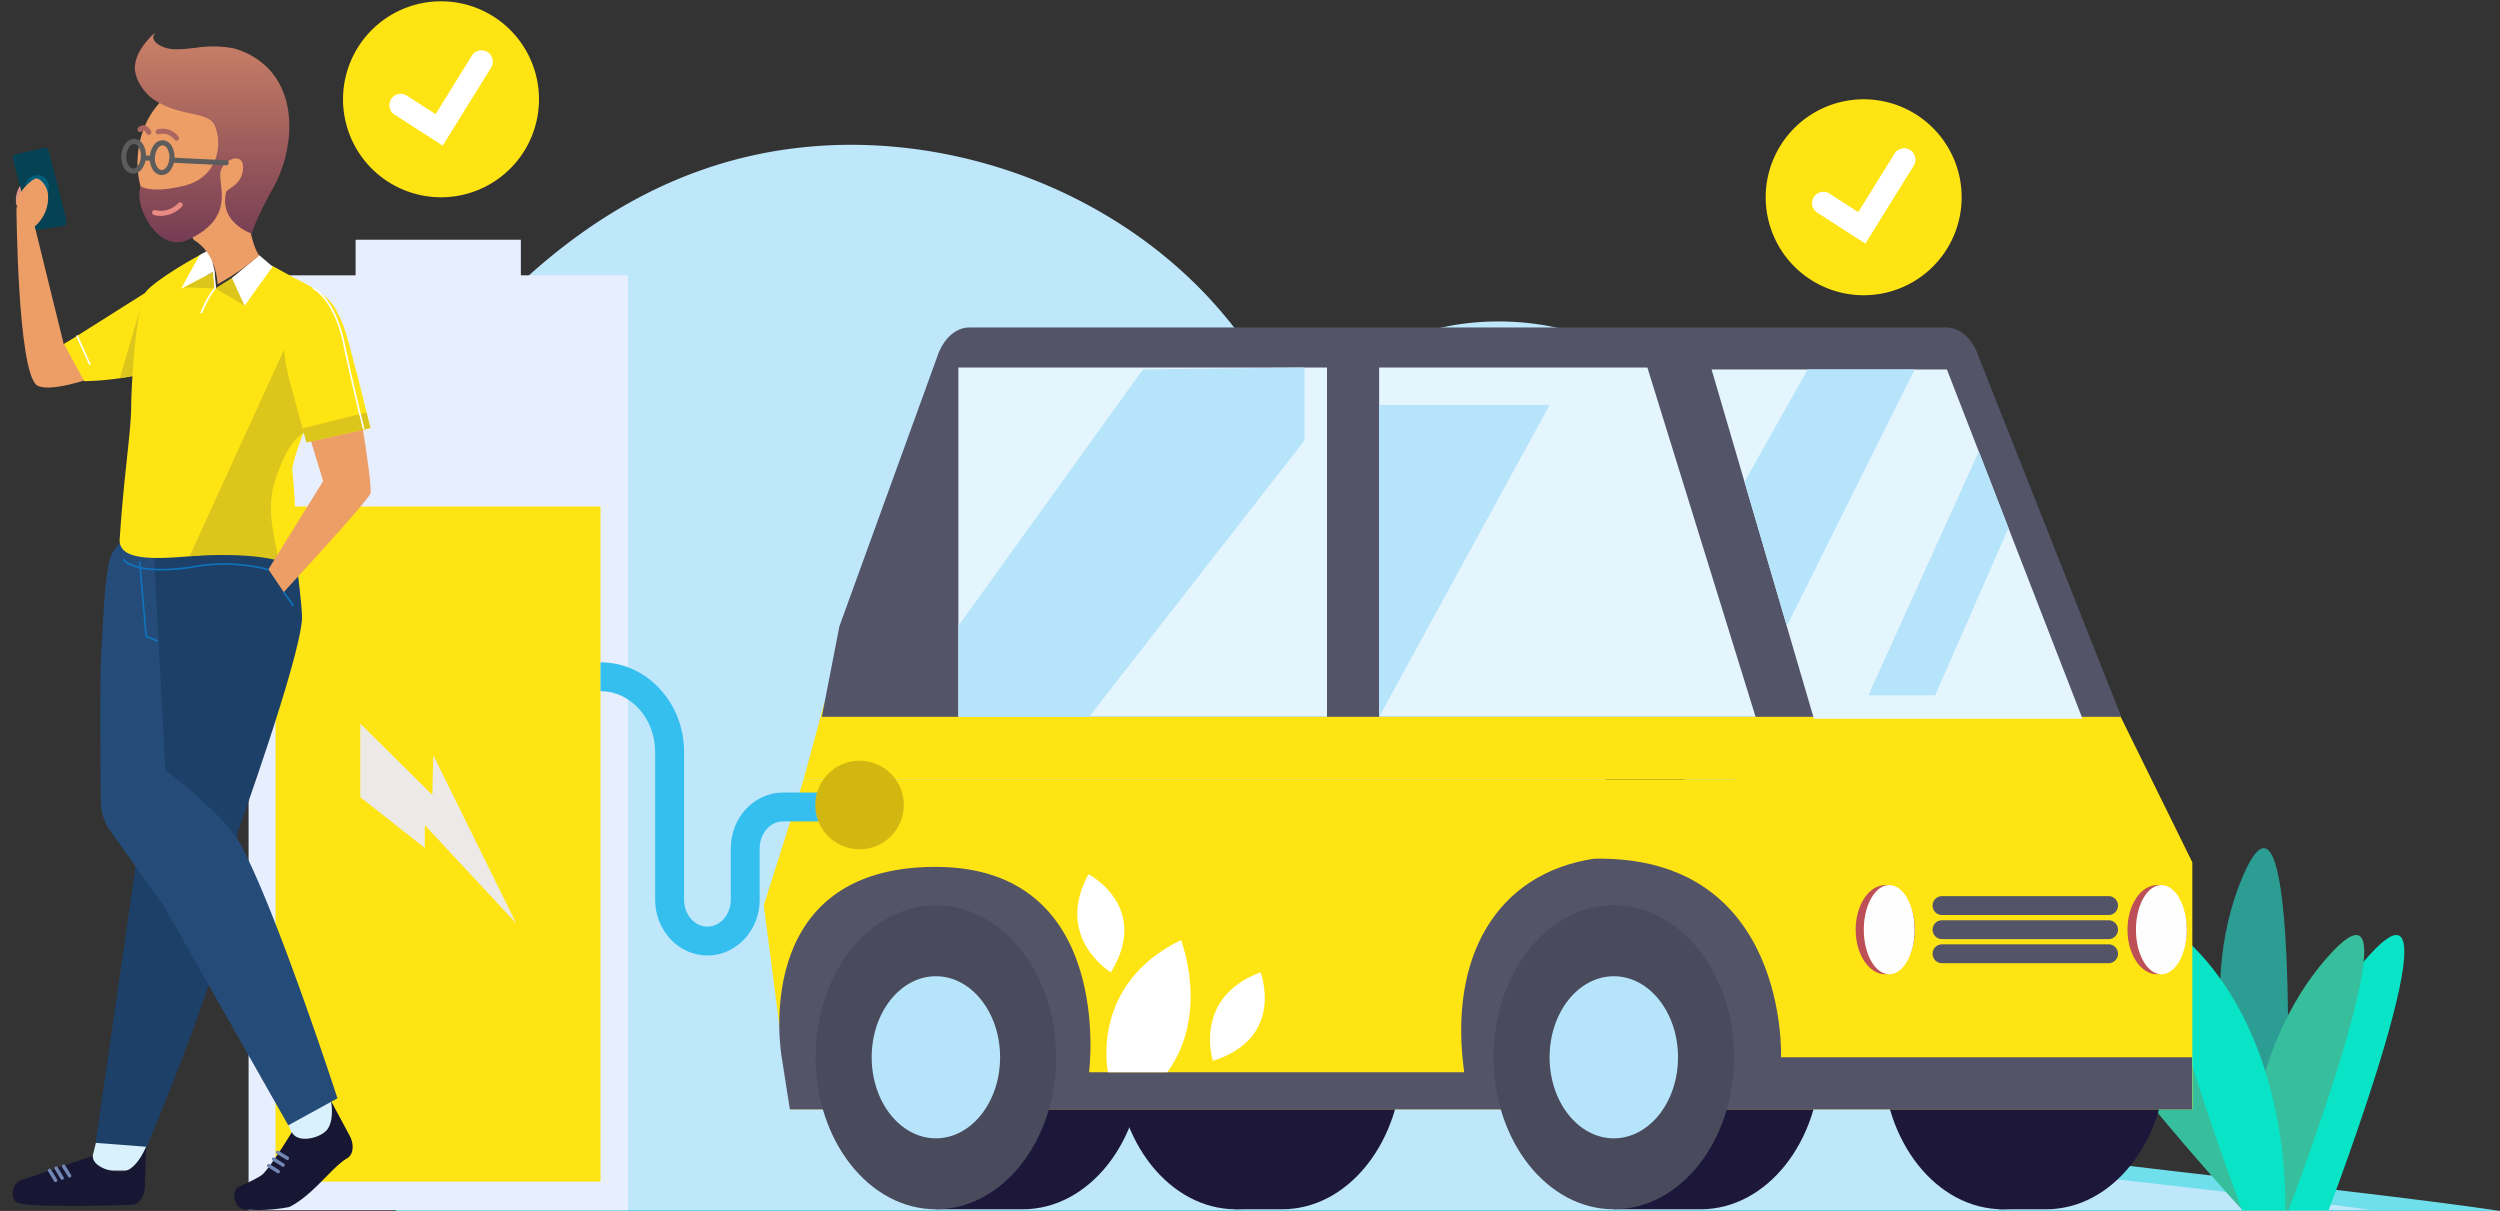 <svg id="Group_137" data-name="Group 137" xmlns="http://www.w3.org/2000/svg" xmlns:xlink="http://www.w3.org/1999/xlink" width="586.33" height="284" viewBox="0 0 586.33 284">
  <rect x="0" y="0" width="586.33" height="284" fill="#333333" stroke="none"/>
  <defs>
    <clipPath id="clip-path">
      <path id="Clip_2" data-name="Clip 2" d="M0,0H493.856V165.847H0Z" transform="translate(0.039 0.583)" fill="none"/>
    </clipPath>
    <clipPath id="clip-path-2">
      <path id="Clip_67" data-name="Clip 67" d="M3,284H586.33V.305L0,0Z" transform="translate(0 0)" fill="none"/>
    </clipPath>
    <clipPath id="clip-path-3">
      <path id="Clip_120" data-name="Clip 120" d="M0,8.409c0,3.485,3.083,6.439,3.469,6.742h0a11.011,11.011,0,0,0,1.7,1.213h0C11.253,20,17.19,18.636,18.73,21.97h0c2,4.773.54,12.348-7.322,14.167h0c-7.863,1.894-10.022.076-10.022.076h0c-1.849,4.545,4.086,15.682,10.87,12.652h0c11.177-5,7.477-12.273,7.785-15.682h0c.308-3.409,6.167-5.53,5.242-.379h0c-.54,3.182-3.624,4.016-3.854,4.7h0c-1.85,7.273,6.013,9.848,6.013,9.848h0s.308-2.273,4.933-10.606h0c4.7-8.258,6.4-22.2-2.544-29.47h0a18.394,18.394,0,0,0-6.706-3.409h0a26.443,26.443,0,0,0-8.942-.1h0C11,4.112,8.172,4.46,6.167,3.333h0c-.54-.227-1.851-.985-1.851-2.045h0A2.051,2.051,0,0,1,4.933,0h0C4.855.076,0,4.091,0,8.409" transform="translate(0.634 0.455)" fill="none"/>
    </clipPath>
    <linearGradient id="linear-gradient" x1="0.5" y1="0.005" x2="0.5" y2="1.008" gradientUnits="objectBoundingBox">
      <stop offset="0" stop-color="#cc8267"/>
      <stop offset="1" stop-color="#703852"/>
    </linearGradient>
  </defs>
  <g id="Group_118" data-name="Group 118">
    <g id="Group_3" data-name="Group 3" transform="translate(92.435 117.57)">
      <path id="Clip_2-2" data-name="Clip 2" d="M0,0H493.856V165.847H0Z" transform="translate(0.039 0.583)" fill="none"/>
      <g id="Group_3-2" data-name="Group 3" clip-path="url(#clip-path)">
        <path id="Fill_1" data-name="Fill 1" d="M391.35,153.4a16.311,16.311,0,0,0,1.3-2.29c3.134-8.551,2.064-13.895.612-17.1-5.657-12.52-20.945-19.239-54.731-24.735-2.446-.382-17.887-5.192-24-19.926-4.586-10.994,4.281-20.46-.153-24.888-4.357-4.352-14.065,2.061-32.869,6.642-5.886,1.374-39.978,9.619-46.093-.687-4.586-7.711,9.784-20.384,4.051-30.462-2.446-4.275-7.338-6.183-11.619-7.1A245.3,245.3,0,0,0,200.25,14.839C184.58,5.982,176.63,2.242,170.362.791c-21.1-4.81-33.633,13.284-65.968,27.866C67.245,45.3,54.633,33.7,35.523,46.14,16.871,58.2-2.927,87.288.36,165.847h493.5c-25.76-3.817-66.35-7.941-102.506-12.444" transform="translate(0.039 0.583)" fill="#6fdfeb"/>
      </g>
    </g>
    <path id="Fill_4" data-name="Fill 4" d="M.139,4.81A6.086,6.086,0,0,1,1.133,0l.153,1.909Z" transform="translate(3.719 43.364)" fill="#dd9588"/>
    <path id="Fill_6" data-name="Fill 6" d="M.087,3.083,4.215,18.352c.153.611.688,1.069,1.147.992l6.574-.992c.535-.076.764-.763.612-1.527L8.5,1.022C8.343.335,7.808-.123,7.349.029L.7,1.556c-.612.076-.841.763-.612,1.527" transform="translate(3.007 34.631)" fill="#054254"/>
    <path id="Fill_8" data-name="Fill 8" d="M2.752,0A2.748,2.748,0,1,1,0,2.748,2.75,2.75,0,0,1,2.752,0" transform="translate(5.999 41.073)" fill="#005d7a"/>
    <path id="Fill_10" data-name="Fill 10" d="M35.086,20c-6.192,2.214-24,12.215-24,12.215L4.357,4.886S4.2,4.352,2.446,2.825C1.758,2.214,0,0,0,0S.229,38.63,4.816,41.913c2.981,1.68,11.7-1.3,14.6-2.29,2.9-1.069,9.249-3.283,13.836-5.039,2.981-1.145,13.988-8.856,8.561-13.437C40.742,20.078,37,19.315,35.086,20" transform="translate(3.858 48.479)" fill="#ed9e66"/>
    <path id="Fill_12" data-name="Fill 12" d="M32.64.964S30.652-2.93,18.269,4.934C6.574,12.339,0,16.462,0,16.462l4.739,8.7A69.133,69.133,0,0,0,17.81,23.638C27.595,21.2,36.538,11.041,32.64.964" transform="translate(15.018 64.234)" fill="#ffe414"/>
    <path id="Fill_14" data-name="Fill 14" d="M3.177,7.034A.2.2,0,0,1,3,6.918L.017.276A.2.2,0,0,1,.375.116L3.356,6.758a.2.2,0,0,1-.1.26.2.2,0,0,1-.08.017" transform="translate(17.88 78.591)" fill="#fff"/>
    <path id="Fill_16" data-name="Fill 16" d="M2.01,14.115A79.139,79.139,0,0,1,.023,6.252C-.283,4.038,2.545.984,4.3.068c.841-.458,2.981,1.451,3.058,3.97a8.847,8.847,0,0,1-2.9,7.024c-1.911,1.527-.612,4.886-2.446,3.054" transform="translate(3.912 41.845)" fill="#ed9e66"/>
    <path id="Fill_18" data-name="Fill 18" d="M395.641,237.592a16.311,16.311,0,0,0,1.3-2.29c3.135-8.551,2.064-13.895.612-17.1-5.657-12.52-20.944-19.239-54.732-24.735-2.446-.382-17.886-5.192-24-19.926-3.975-9.619-1.682-19.086-.153-24.888,5.351-20.308,17.428-22.063,23.849-38.783,5.351-13.818,5.045-33.439-5.274-48.1-13.071-18.4-37.685-22.827-55.878-19.162-17.811,3.588-30.042,15.574-36.232,22.9a108.327,108.327,0,0,0-19.874-30C200.185,8.865,161.812-3.808,126.955,1,87.971,6.346,63.815,32.074,51.739,44.976-16.293,117.5.983,228.735,4.652,249.807h493.5c-25.684-3.588-66.35-7.712-102.506-12.215" transform="translate(57.912 33.964)" fill="#bfe7fb"/>
    <path id="Fill_20" data-name="Fill 20" d="M28.206,0C43.784,0,56.412,15.963,56.412,35.653S43.784,71.305,28.206,71.305,0,55.343,0,35.653,12.628,0,28.206,0" transform="translate(441.553 212.313)" fill="#1d173b"/>
    <path id="Fill_22" data-name="Fill 22" d="M5.2,0,0,17.635l4.663-.916Z" transform="translate(28.09 71.076)" fill="#dcc61b"/>
    <path id="Fill_24" data-name="Fill 24" d="M28.206,0C43.784,0,56.412,15.963,56.412,35.653S43.784,71.305,28.206,71.305,0,55.343,0,35.653,12.628,0,28.206,0" transform="translate(261.69 212.313)" fill="#1d173b"/>
    <path id="Fill_26" data-name="Fill 26" d="M20.333,0C35.927,0,48.539,15.956,48.539,35.653S35.927,71.305,20.333,71.305H0V.687Z" transform="translate(378.489 212.313)" fill="#1d173b"/>
    <path id="Fill_28" data-name="Fill 28" d="M6.152,69.582S-7.378,35.3,5.692,5.911,15.707,66.3,15.707,66.3Z" transform="translate(520.631 198.92)" fill="#2b9d93"/>
    <path id="Fill_30" data-name="Fill 30" d="M.034,64.567s-1.758-36.8,20.18-60.388-10.09,60.388-10.09,60.388Z" transform="translate(535.998 219.28)" fill="#09e4c6"/>
    <path id="Fill_32" data-name="Fill 32" d="M.034,64.567s-1.758-36.8,20.18-60.388-10.09,60.388-10.09,60.388Z" transform="translate(526.596 219.28)" fill="#37be9d"/>
    <path id="Fill_34" data-name="Fill 34" d="M48.912,50.529S36.911,15.715,7.864,1.9,39.587,54.269,39.587,54.269Z" transform="translate(486.355 229.578)" fill="#37be9d"/>
    <path id="Fill_36" data-name="Fill 36" d="M27.829,64.567s1.758-36.8-20.18-60.388c-21.862-23.59,10.09,60.388,10.09,60.388Z" transform="translate(508.127 219.28)" fill="#09e4c6"/>
    <path id="Fill_38" data-name="Fill 38" d="M20.333,0C35.927,0,48.539,15.956,48.539,35.653S35.927,71.305,20.333,71.305H0V.687Z" transform="translate(219.495 212.313)" fill="#1d173b"/>
    <path id="Fill_40" data-name="Fill 40" d="M11.161,0C26.754,0,39.366,15.956,39.366,35.653S26.754,71.305,11.161,71.305H0V.687Z" transform="translate(289.513 212.313)" fill="#1d173b"/>
    <path id="Fill_42" data-name="Fill 42" d="M11.16,0C26.754,0,39.366,15.956,39.366,35.653S26.754,71.305,11.16,71.305H0V.687Z" transform="translate(468.688 212.313)" fill="#1d173b"/>
    <path id="Fill_44" data-name="Fill 44" d="M325.711,37.714V95.658H238.569V38.248L218.618,18.323H0L4.969,0H307.136Z" transform="translate(188.46 164.522)" fill="#ffe414"/>
    <path id="Fill_46" data-name="Fill 46" d="M205.928,77.337h41.965L249.8,20.995,243.536,0H9.325L0,29.469,6.191,77.337H205.928Z" transform="translate(179.135 182.844)" fill="#ffe414"/>
    <path id="Fill_48" data-name="Fill 48" d="M331.4,46.583H234.936S236.847-.9,191.059.013C168.127,3.526,156.891,23.145,160.636,50.1H72.654s6.268-48.174-36-48.174C-7.455,1.922.571,46.583.571,46.583L2.482,58.8H331.326V46.583Z" transform="translate(182.767 201.382)" fill="#535468"/>
    <path id="Fill_50" data-name="Fill 50" d="M28.206,0C43.784,0,56.412,15.963,56.412,35.653S43.784,71.305,28.206,71.305,0,55.343,0,35.653,12.628,0,28.206,0" transform="translate(191.289 212.313)" fill="#494a5c"/>
    <path id="Fill_52" data-name="Fill 52" d="M15.059,0c8.317,0,15.059,8.51,15.059,19.009s-6.742,19.01-15.059,19.01S0,29.508,0,19.009,6.742,0,15.059,0" transform="translate(204.436 228.956)" fill="#b6e4fa"/>
    <path id="Fill_54" data-name="Fill 54" d="M28.206,0C43.784,0,56.412,15.963,56.412,35.653S43.784,71.305,28.206,71.305,0,55.343,0,35.653,12.629,0,28.206,0" transform="translate(350.283 212.313)" fill="#494a5c"/>
    <path id="Fill_56" data-name="Fill 56" d="M15.059,0c8.317,0,15.059,8.51,15.059,19.009s-6.742,19.01-15.059,19.01S0,29.508,0,19.009,6.742,0,15.059,0" transform="translate(363.431 228.956)" fill="#b6e4fa"/>
    <path id="Fill_58" data-name="Fill 58" d="M2.217,0H41.277a2.214,2.214,0,1,1,0,4.428H2.217A2.214,2.214,0,1,1,2.217,0" transform="translate(453.248 210.175)" fill="#535468"/>
    <path id="Fill_60" data-name="Fill 60" d="M2.217,0H41.277a2.214,2.214,0,1,1,0,4.428H2.217A2.214,2.214,0,1,1,2.217,0" transform="translate(453.248 215.825)" fill="#535468"/>
    <path id="Fill_62" data-name="Fill 62" d="M2.217,0H41.277a2.214,2.214,0,1,1,0,4.429H2.217A2.214,2.214,0,1,1,2.217,0" transform="translate(453.248 221.474)" fill="#535468"/>
    <path id="Fill_64" data-name="Fill 64" d="M304.765,91.308,271.437,7.176C270.062,2.825,267.08,0,263.793,0H34.551c-3.21,0-6.192,2.748-7.568,7.1L4.127,70.084,0,91.308Z" transform="translate(192.741 76.802)" fill="#535468"/>
    <path id="Clip_67-2" data-name="Clip 67" d="M3,284H586.33V.305L0,0Z" transform="translate(0 0)" fill="none"/>
    <g clip-path="url(#clip-path-2)">
      <path id="Fill_66" data-name="Fill 66" d="M0,81.917H86.454V0H0Z" transform="translate(224.769 86.192)" fill="#e4f5fd"/>
      <path id="Fill_68" data-name="Fill 68" d="M0,0V81.917H88.288L62.91,0Z" transform="translate(323.453 86.192)" fill="#e4f5fd"/>
      <path id="Fill_69" data-name="Fill 69" d="M7.109,0H55.19l31.8,81.917H24L0,0Z" transform="translate(401.421 86.651)" fill="#e4f5fd"/>
      <path id="Fill_70" data-name="Fill 70" d="M25.913,0,0,57.181H15.67l17.2-39.24Z" transform="translate(438.189 105.889)" fill="#b6e4fa"/>
      <path id="Fill_71" data-name="Fill 71" d="M39.9,0,9.937,60.159,0,26.339,14.829,0Z" transform="translate(409.142 86.651)" fill="#b6e4fa"/>
      <path id="Fill_72" data-name="Fill 72" d="M39.978,0,0,73.138V0Z" transform="translate(323.453 94.972)" fill="#b6e4fa"/>
      <path id="Fill_73" data-name="Fill 73" d="M43.266.458,0,60.617v21.3H30.653L81.18,17.1V0Z" transform="translate(224.768 86.192)" fill="#b6e4fa"/>
      <path id="Fill_74" data-name="Fill 74" d="M0,219.26H88.976V0H0Z" transform="translate(58.301 64.572)" fill="#e7efff"/>
      <path id="Fill_75" data-name="Fill 75" d="M0,8.551H38.755V0H0Z" transform="translate(83.402 56.222)" fill="#e7efff"/>
      <path id="Fill_76" data-name="Fill 76" d="M0,158.338H76.21V0H0Z" transform="translate(64.628 118.791)" fill="#ffe414"/>
      <path id="Fill_77" data-name="Fill 77" d="M.377,31S-4.057,10.46,17.5,0c0,0,6.8,17.255-3.21,31Z" transform="translate(259.478 220.481)" fill="#fff"/>
      <path id="Fill_78" data-name="Fill 78" d="M7.881,22.981S-5.5,14.965,2.606,0c.076-.076,14.676,7.634,5.274,22.98" transform="translate(252.663 205.059)" fill="#fff"/>
      <path id="Fill_79" data-name="Fill 79" d="M.681,20.766S-4.134,5.955,11.841,0c0,0,5.962,15.344-11.16,20.766" transform="translate(283.787 228.04)" fill="#fff"/>
      <path id="Fill_80" data-name="Fill 80" d="M25.072,68.762c-6.758,0-12.256-5.869-12.256-13.081V21.021c0-7.857-5.749-14.25-12.816-14.25V0C10.8,0,19.6,9.429,19.6,21.021v34.66c0,3.48,2.457,6.31,5.477,6.31s5.478-2.83,5.478-6.31V43.618c0-7.212,5.5-13.08,12.256-13.08H54.2v6.771H42.806c-3.02,0-5.477,2.83-5.477,6.309V55.681c0,7.212-5.5,13.081-12.257,13.081" transform="translate(140.838 155.334)" fill="#35bfef"/>
      <path id="Fill_81" data-name="Fill 81" d="M10.4,0A10.383,10.383,0,1,1,0,10.383,10.39,10.39,0,0,1,10.4,0" transform="translate(191.212 178.416)" fill="#d3b711"/>
      <path id="Fill_82" data-name="Fill 82" d="M2.9,0,0,11.91H12.613l1.147-8.551Z" transform="translate(20.904 262.624)" fill="#d9f1fd"/>
      <path id="Fill_83" data-name="Fill 83" d="M31.281,0S29.37,4.885,26.466,5.726c-2.446.686-7.72-.687-7.72-3.513L2.081,7.863a3.07,3.07,0,0,0-2.064,2.9,2.348,2.348,0,0,0,.917,2.367c1.605,1.145,19.951.84,27.06.534,1.682-.076,2.981-2.061,2.981-4.427Z" transform="translate(3 268.884)" fill="#171733"/>
      <path id="Fill_84" data-name="Fill 84" d="M1.787,3.035a.41.41,0,0,1-.349-.194L.062.627A.411.411,0,1,1,.76.194L2.136,2.409a.409.409,0,0,1-.349.626" transform="translate(14.531 273.13)" fill="#7287b3"/>
      <path id="Fill_85" data-name="Fill 85" d="M1.787,3.11a.41.41,0,0,1-.352-.2L.059.621A.411.411,0,1,1,.763.2l1.375,2.29a.409.409,0,0,1-.352.621" transform="translate(12.773 273.589)" fill="#7287b3"/>
      <path id="Fill_86" data-name="Fill 86" d="M1.787,3.11a.41.41,0,0,1-.352-.2L.059.621A.411.411,0,1,1,.763.2L2.139,2.49a.409.409,0,0,1-.352.621" transform="translate(11.244 274.123)" fill="#7287b3"/>
      <path id="Fill_87" data-name="Fill 87" d="M0,1.222,5.427,15.041l9.631-7.253L11.542,0Z" transform="translate(64.857 255.523)" fill="#d9f1fd"/>
      <path id="Fill_88" data-name="Fill 88" d="M22.666,0s.994,4.962-1.223,7.1c-1.835,1.756-6.65,2.825-7.95.229,0,0-4.509,7.481-6.726,9.771C5.849,18.094.8,20.231.8,20.231a3,3,0,0,0-.459,3.512,2.391,2.391,0,0,0,1.911,1.68,37.148,37.148,0,0,0,10.626-.534C18.462,22.14,22.9,15.5,26.488,13.437c1.452-.84,1.682-3.207.535-5.344Z" transform="translate(54.956 258.196)" fill="#171733"/>
      <path id="Fill_89" data-name="Fill 89" d="M2.7,2.194a.409.409,0,0,1-.211-.058L.2.762a.411.411,0,0,1,.423-.7L2.915,1.432a.41.41,0,0,1-.212.762" transform="translate(64.676 269.848)" fill="#7287b3"/>
      <path id="Fill_90" data-name="Fill 90" d="M2.627,2.2a.4.4,0,0,1-.216-.062L.194.759a.41.41,0,1,1,.433-.7L2.844,1.437a.41.41,0,0,1-.217.758" transform="translate(63.758 271.451)" fill="#7287b3"/>
      <path id="Fill_91" data-name="Fill 91" d="M2.627,2.2a.4.4,0,0,1-.216-.062L.194.759a.41.41,0,1,1,.433-.7L2.844,1.438a.41.41,0,0,1-.217.758" transform="translate(62.612 272.977)" fill="#7287b3"/>
      <path id="Fill_92" data-name="Fill 92" d="M46.475,0s2.14,15.346,1.911,18.018c-.764,10.077-15.059,49.776-15.059,49.776s-.688,10.918-1.147,14.658C30.347,98.255,12,141.618,12,141.618L0,140.7,10.319,69.244,13.453,3.435Z" transform="translate(22.433 127.342)" fill="#1d4068"/>
      <path id="Fill_93" data-name="Fill 93" d="M2.413,3.522a.2.2,0,0,1-.161-.082L.036.309A.2.2,0,0,1,.357.082l2.217,3.13a.2.2,0,0,1-.047.273.2.2,0,0,1-.113.036" transform="translate(66.343 138.675)" fill="#1072ba"/>
      <path id="Fill_94" data-name="Fill 94" d="M15.267,53.364S29.1,63.747,32.925,70.847c8.332,15.345,22.7,59.473,22.7,59.473l-11.542,6.337L14.885,85.2,1.89,66.954a12.59,12.59,0,0,1-1.758-5.5S-.25,30.995.285,24.735C.667,19.849.82,10.688,1.967,5.115A8.608,8.608,0,0,1,4.719,0l7.873,3.435Z" transform="translate(23.524 127.266)" fill="#254c79"/>
      <path id="Fill_95" data-name="Fill 95" d="M41.462,6.031c-1.376-.687-4.969-2.748-5.809-3.13-2.981,4.352-9.249,4.962-13.3,5.42C21.129,6.642,18.989,3.817,19.6,0,13.027,3.512,7.217,7.482,6.147,9.085c-2.446,3.741-3.44,22.674-3.44,27.1C2.631,42.142.949,52.6.032,66.8c-.688,5.878,9.861,4.886,19.569,3.97A40.222,40.222,0,0,1,38.328,72.3s4.663,2.9,2.14-21.758c2.14-10.383,10.549-23.59,11.007-32.6.306-5.42-2.37-8.092-10.014-11.91" transform="translate(28.058 59.396)" fill="#ffe414"/>
      <path id="Fill_96" data-name="Fill 96" d="M28.283,19.162s-4.51-.687-8.485,12.444c-2.446,8.932,2.446,17.559.076,17.635C11.619,47.41,0,48.478,0,48.478L22.168,0Z" transform="translate(44.448 81.994)" fill="#dcc61b"/>
      <path id="Fill_97" data-name="Fill 97" d="M0,3.588,5.733,0,6.88,7.634Z" transform="translate(50.487 64.053)" fill="#dcc61b"/>
      <path id="Fill_98" data-name="Fill 98" d="M0,5.344,6.421,0,9.555,2.672,2.981,11.833Z" transform="translate(54.385 59.854)" fill="#fff"/>
      <path id="Fill_99" data-name="Fill 99" d="M7.415,4.046,7.262,0,0,3.817Z" transform="translate(43.072 63.595)" fill="#dcc61b"/>
      <path id="Fill_100" data-name="Fill 100" d="M7.873,5.115,6.727,0,4.357,1.374,0,9.238Z" transform="translate(42.46 58.479)" fill="#fff"/>
      <path id="Fill_101" data-name="Fill 101" d="M.365,10.016,0,9.87A20.156,20.156,0,0,1,3.266,3.994L2.892.037,3.282,0l.391,4.137L3.609,4.2c-.015.015-1.527,1.562-3.244,5.814" transform="translate(47.017 63.5)" fill="#fff"/>
      <path id="Fill_102" data-name="Fill 102" d="M16.817,4.443c3.363,9.7,7.72,37.867,7.109,39.7S3.593,67.274,3.593,67.274L0,61.93,12.842,41.241l-6.88-22.6S2.9,8.871,6.88,3.451c3.9-5.42,8.178-3.97,9.937.992" transform="translate(62.946 71.596)" fill="#ed9e66"/>
      <path id="Fill_103" data-name="Fill 103" d="M5.071.121C1.784.732-1.2,6.152.484,16.611,1.1,20.5,5.3,34.7,5.376,35.239L20.359,31.88S17.378,19.512,16,14.626C14.931,10.657,12.485-1.329,5.071.121" transform="translate(66.513 68.512)" fill="#ffe414"/>
      <path id="Fill_104" data-name="Fill 104" d="M15.9,3.665,14.982,0,0,3.741.917,7.024Z" transform="translate(70.972 96.728)" fill="#dcc61b"/>
      <path id="Fill_105" data-name="Fill 105" d="M11.967,33.22a.2.2,0,0,1-.19-.148c-.024-.1-2.471-9.744-4.664-20.162C4.867,2.592.164.4.116.376A.2.2,0,0,1,.276.017c.2.089,4.933,2.3,7.221,12.811C9.688,23.24,12.133,32.88,12.158,32.976a.2.2,0,0,1-.142.238.174.174,0,0,1-.048.006" transform="translate(73.299 67.445)" fill="#fff"/>
      <path id="Fill_106" data-name="Fill 106" d="M9,2.69C1.9,2.69.13.436.038.312A.2.2,0,0,1,.08.038a.2.2,0,0,1,.274.04C.4.137,3.366,3.758,16.676,1.6A40.979,40.979,0,0,1,34.2,2.3a.2.2,0,0,1-.121.373A40.612,40.612,0,0,0,16.74,1.992,48.748,48.748,0,0,1,9,2.69" transform="translate(28.81 131.116)" fill="#1072ba"/>
      <path id="Fill_107" data-name="Fill 107" d="M4.4,18.868a.187.187,0,0,1-.073-.015L1.54,17.739,0,.213A.2.2,0,0,1,.392.179L1.91,17.465,4.473,18.49a.2.2,0,0,1-.073.378" transform="translate(32.556 131.65)" fill="#1072ba"/>
      <path id="Fill_108" data-name="Fill 108" d="M0,0V17.255L15.136,29.163V23.819l21.4,22.98L17.123,7.405l-.229,9.314Z" transform="translate(84.502 169.713)" fill="#ece9e7"/>
      <path id="Fill_109" data-name="Fill 109" d="M6.957,0c3.841,0,6.956,4.683,6.956,10.458S10.8,20.918,6.957,20.918,0,16.235,0,10.458,3.115,0,6.957,0" transform="translate(498.958 207.58)" fill="#bd5057"/>
      <path id="Fill_110" data-name="Fill 110" d="M5.962,0c3.293,0,5.962,4.683,5.962,10.458S9.255,20.918,5.962,20.918,0,16.235,0,10.458,2.669,0,5.962,0" transform="translate(500.946 207.58)" fill="#fefefe"/>
      <path id="Fill_111" data-name="Fill 111" d="M6.956,0c3.841,0,6.956,4.683,6.956,10.458S10.8,20.918,6.956,20.918,0,16.235,0,10.458,3.115,0,6.956,0" transform="translate(435.208 207.58)" fill="#bd5057"/>
      <path id="Fill_112" data-name="Fill 112" d="M5.962,0c3.293,0,5.962,4.683,5.962,10.458S9.255,20.918,5.962,20.918,0,16.235,0,10.458,2.669,0,5.962,0" transform="translate(437.119 207.58)" fill="#fefefe"/>
      <path id="Fill_113" data-name="Fill 113" d="M23.009,0A22.98,22.98,0,1,1,0,22.98,22.994,22.994,0,0,1,23.009,0" transform="translate(80.45 0.305)" fill="#ffe414"/>
      <path id="Fill_114" data-name="Fill 114" d="M12.512,22.38,1.219,15.115A2.655,2.655,0,1,1,4.1,10.653l6.746,4.339L19.355,1.257a2.656,2.656,0,0,1,4.518,2.793Z" transform="translate(91.324 11.775)" fill="#fff"/>
      <path id="Fill_115" data-name="Fill 115" d="M23.009,0A22.98,22.98,0,1,1,0,22.98,22.994,22.994,0,0,1,23.009,0" transform="translate(414.11 23.285)" fill="#ffe414"/>
      <path id="Fill_116" data-name="Fill 116" d="M12.512,22.38,1.219,15.115A2.655,2.655,0,1,1,4.1,10.653l6.746,4.339L19.355,1.257a2.656,2.656,0,0,1,4.518,2.793Z" transform="translate(424.983 34.755)" fill="#fff"/>
      <path id="Fill_117" data-name="Fill 117" d="M.122,16.175C1.115,6.479,8.071-.774,15.715.066,23.359.83,28.71,9.38,27.64,19.076a23.354,23.354,0,0,1-1.605,6.337c-.841,4.428.764,12.6,2.523,14.811a56.35,56.35,0,0,1-9.784,6.718s-.076-7.1-5.58-10.383c-.917-2.367-5.5-1.145-6.192-3.206C2.262,30.222-.643,23.5.122,16.175" transform="translate(32.249 19.707)" fill="#ed9e66"/>
    </g>
  </g>
  <g id="Group_121" data-name="Group 121" transform="translate(31 7)">
    <path id="Clip_120-2" data-name="Clip 120" d="M0,8.409c0,3.485,3.083,6.439,3.469,6.742h0a11.011,11.011,0,0,0,1.7,1.213h0C11.253,20,17.19,18.636,18.73,21.97h0c2,4.773.54,12.348-7.322,14.167h0c-7.863,1.894-10.022.076-10.022.076h0c-1.849,4.545,4.086,15.682,10.87,12.652h0c11.177-5,7.477-12.273,7.785-15.682h0c.308-3.409,6.167-5.53,5.242-.379h0c-.54,3.182-3.624,4.016-3.854,4.7h0c-1.85,7.273,6.013,9.848,6.013,9.848h0s.308-2.273,4.933-10.606h0c4.7-8.258,6.4-22.2-2.544-29.47h0a18.394,18.394,0,0,0-6.706-3.409h0a26.443,26.443,0,0,0-8.942-.1h0C11,4.112,8.172,4.46,6.167,3.333h0c-.54-.227-1.851-.985-1.851-2.045h0A2.051,2.051,0,0,1,4.933,0h0C4.855.076,0,4.091,0,8.409" transform="translate(0.634 0.455)" fill="none"/>
    <g id="Group_121-2" data-name="Group 121" clip-path="url(#clip-path-3)">
      <path id="Fill_119" data-name="Fill 119" d="M0,8.409c0,3.485,3.083,6.439,3.469,6.742h0a11.011,11.011,0,0,0,1.7,1.213h0C11.253,20,17.19,18.636,18.73,21.97h0c2,4.773.54,12.348-7.322,14.167h0c-7.863,1.894-10.022.076-10.022.076h0c-1.849,4.545,4.086,15.682,10.87,12.652h0c11.177-5,7.477-12.273,7.785-15.682h0c.308-3.409,6.167-5.53,5.242-.379h0c-.54,3.182-3.624,4.016-3.854,4.7h0c-1.85,7.273,6.013,9.848,6.013,9.848h0s.308-2.273,4.933-10.606h0c4.7-8.258,6.4-22.2-2.544-29.47h0a18.394,18.394,0,0,0-6.706-3.409h0a26.443,26.443,0,0,0-8.942-.1h0C11,4.112,8.172,4.46,6.167,3.333h0c-.54-.227-1.851-.985-1.851-2.045h0A2.051,2.051,0,0,1,4.933,0h0C4.855.076,0,4.091,0,8.409" transform="translate(0.634 0.455)" fill="url(#linear-gradient)"/>
    </g>
  </g>
  <g id="Group_136" data-name="Group 136" transform="translate(28 29)">
    <path id="Fill_122" data-name="Fill 122" d="M13.066,1.8h-.03L.571,1.19A.6.6,0,0,1,0,.566.61.61,0,0,1,.63,0L13.095.608a.6.6,0,0,1-.029,1.19" transform="translate(12.035 7.977)" fill="#5c5c5c"/>
    <path id="Fill_124" data-name="Fill 124" d="M1.835,1.265,0,1.19.05,0,1.885.076Z" transform="translate(5.727 7.447)" fill="#5c5c5c"/>
    <path id="Fill_126" data-name="Fill 126" d="M2.8,8.165c-.037,0-.074,0-.11,0A2.534,2.534,0,0,1,.7,6.877a5.046,5.046,0,0,1-.689-2.94,5.127,5.127,0,0,1,.911-2.75A2.609,2.609,0,0,1,3,0l.1,0A2.564,2.564,0,0,1,5.163,1.4a5.125,5.125,0,0,1,.626,2.829,5.087,5.087,0,0,1-.947,2.807A2.592,2.592,0,0,1,2.8,8.165ZM2.984,1.19a1.5,1.5,0,0,0-1.094.7A3.994,3.994,0,0,0,1.207,4,3.644,3.644,0,0,0,1.935,6.54a1.193,1.193,0,0,0,.816.432l.058,0c.888,0,1.7-1.285,1.781-2.806A4,4,0,0,0,4.126,2a1.469,1.469,0,0,0-1.079-.806Z" transform="translate(7.131 3.897)" fill="#5c5c5c"/>
    <path id="Fill_128" data-name="Fill 128" d="M2.8,8.167l-.11,0A2.534,2.534,0,0,1,.7,6.878a5.046,5.046,0,0,1-.689-2.94,5.127,5.127,0,0,1,.911-2.75A2.6,2.6,0,0,1,2.985,0c.04,0,.081,0,.122,0A2.564,2.564,0,0,1,5.163,1.4a5.125,5.125,0,0,1,.626,2.829,5.089,5.089,0,0,1-.947,2.807A2.591,2.591,0,0,1,2.8,8.167Zm.182-6.976a1.5,1.5,0,0,0-1.091.7A4,4,0,0,0,1.207,4a3.644,3.644,0,0,0,.728,2.542,1.193,1.193,0,0,0,.816.432l.059,0c.887,0,1.7-1.285,1.779-2.806A4,4,0,0,0,4.126,2a1.469,1.469,0,0,0-1.079-.806Z" transform="translate(0.442 3.57)" fill="#5c5c5c"/>
    <path id="Fill_130" data-name="Fill 130" d="M1.974,3.183a5.525,5.525,0,0,1-1.555-.2.594.594,0,0,1-.391-.747A.6.6,0,0,1,.78,1.848,5.582,5.582,0,0,0,6.141.174a.6.6,0,0,1,.849,0,.592.592,0,0,1,0,.843A7.012,7.012,0,0,1,1.974,3.183" transform="translate(7.676 18.446)" fill="#e98a83"/>
    <path id="Fill_132" data-name="Fill 132" d="M4.806,2.811a.6.6,0,0,1-.5-.269A3.438,3.438,0,0,0,.743,1.276.6.6,0,1,1,.454.12,4.638,4.638,0,0,1,5.308,1.889a.593.593,0,0,1-.174.825.607.607,0,0,1-.328.1" transform="translate(8.594 1.198)" fill="#ac6661"/>
    <path id="Fill_134" data-name="Fill 134" d="M2.664,2.257a.6.6,0,0,1-.525-.3c-.38-.674-.661-.752-.738-.759a.538.538,0,0,0-.343.168.607.607,0,0,1-.843.069A.588.588,0,0,1,.133.6,1.663,1.663,0,0,1,1.5.006,2.286,2.286,0,0,1,3.188,1.371a.594.594,0,0,1-.231.81.6.6,0,0,1-.293.076" transform="translate(4.236 0.387)" fill="#ac6661"/>
  </g>
</svg>
